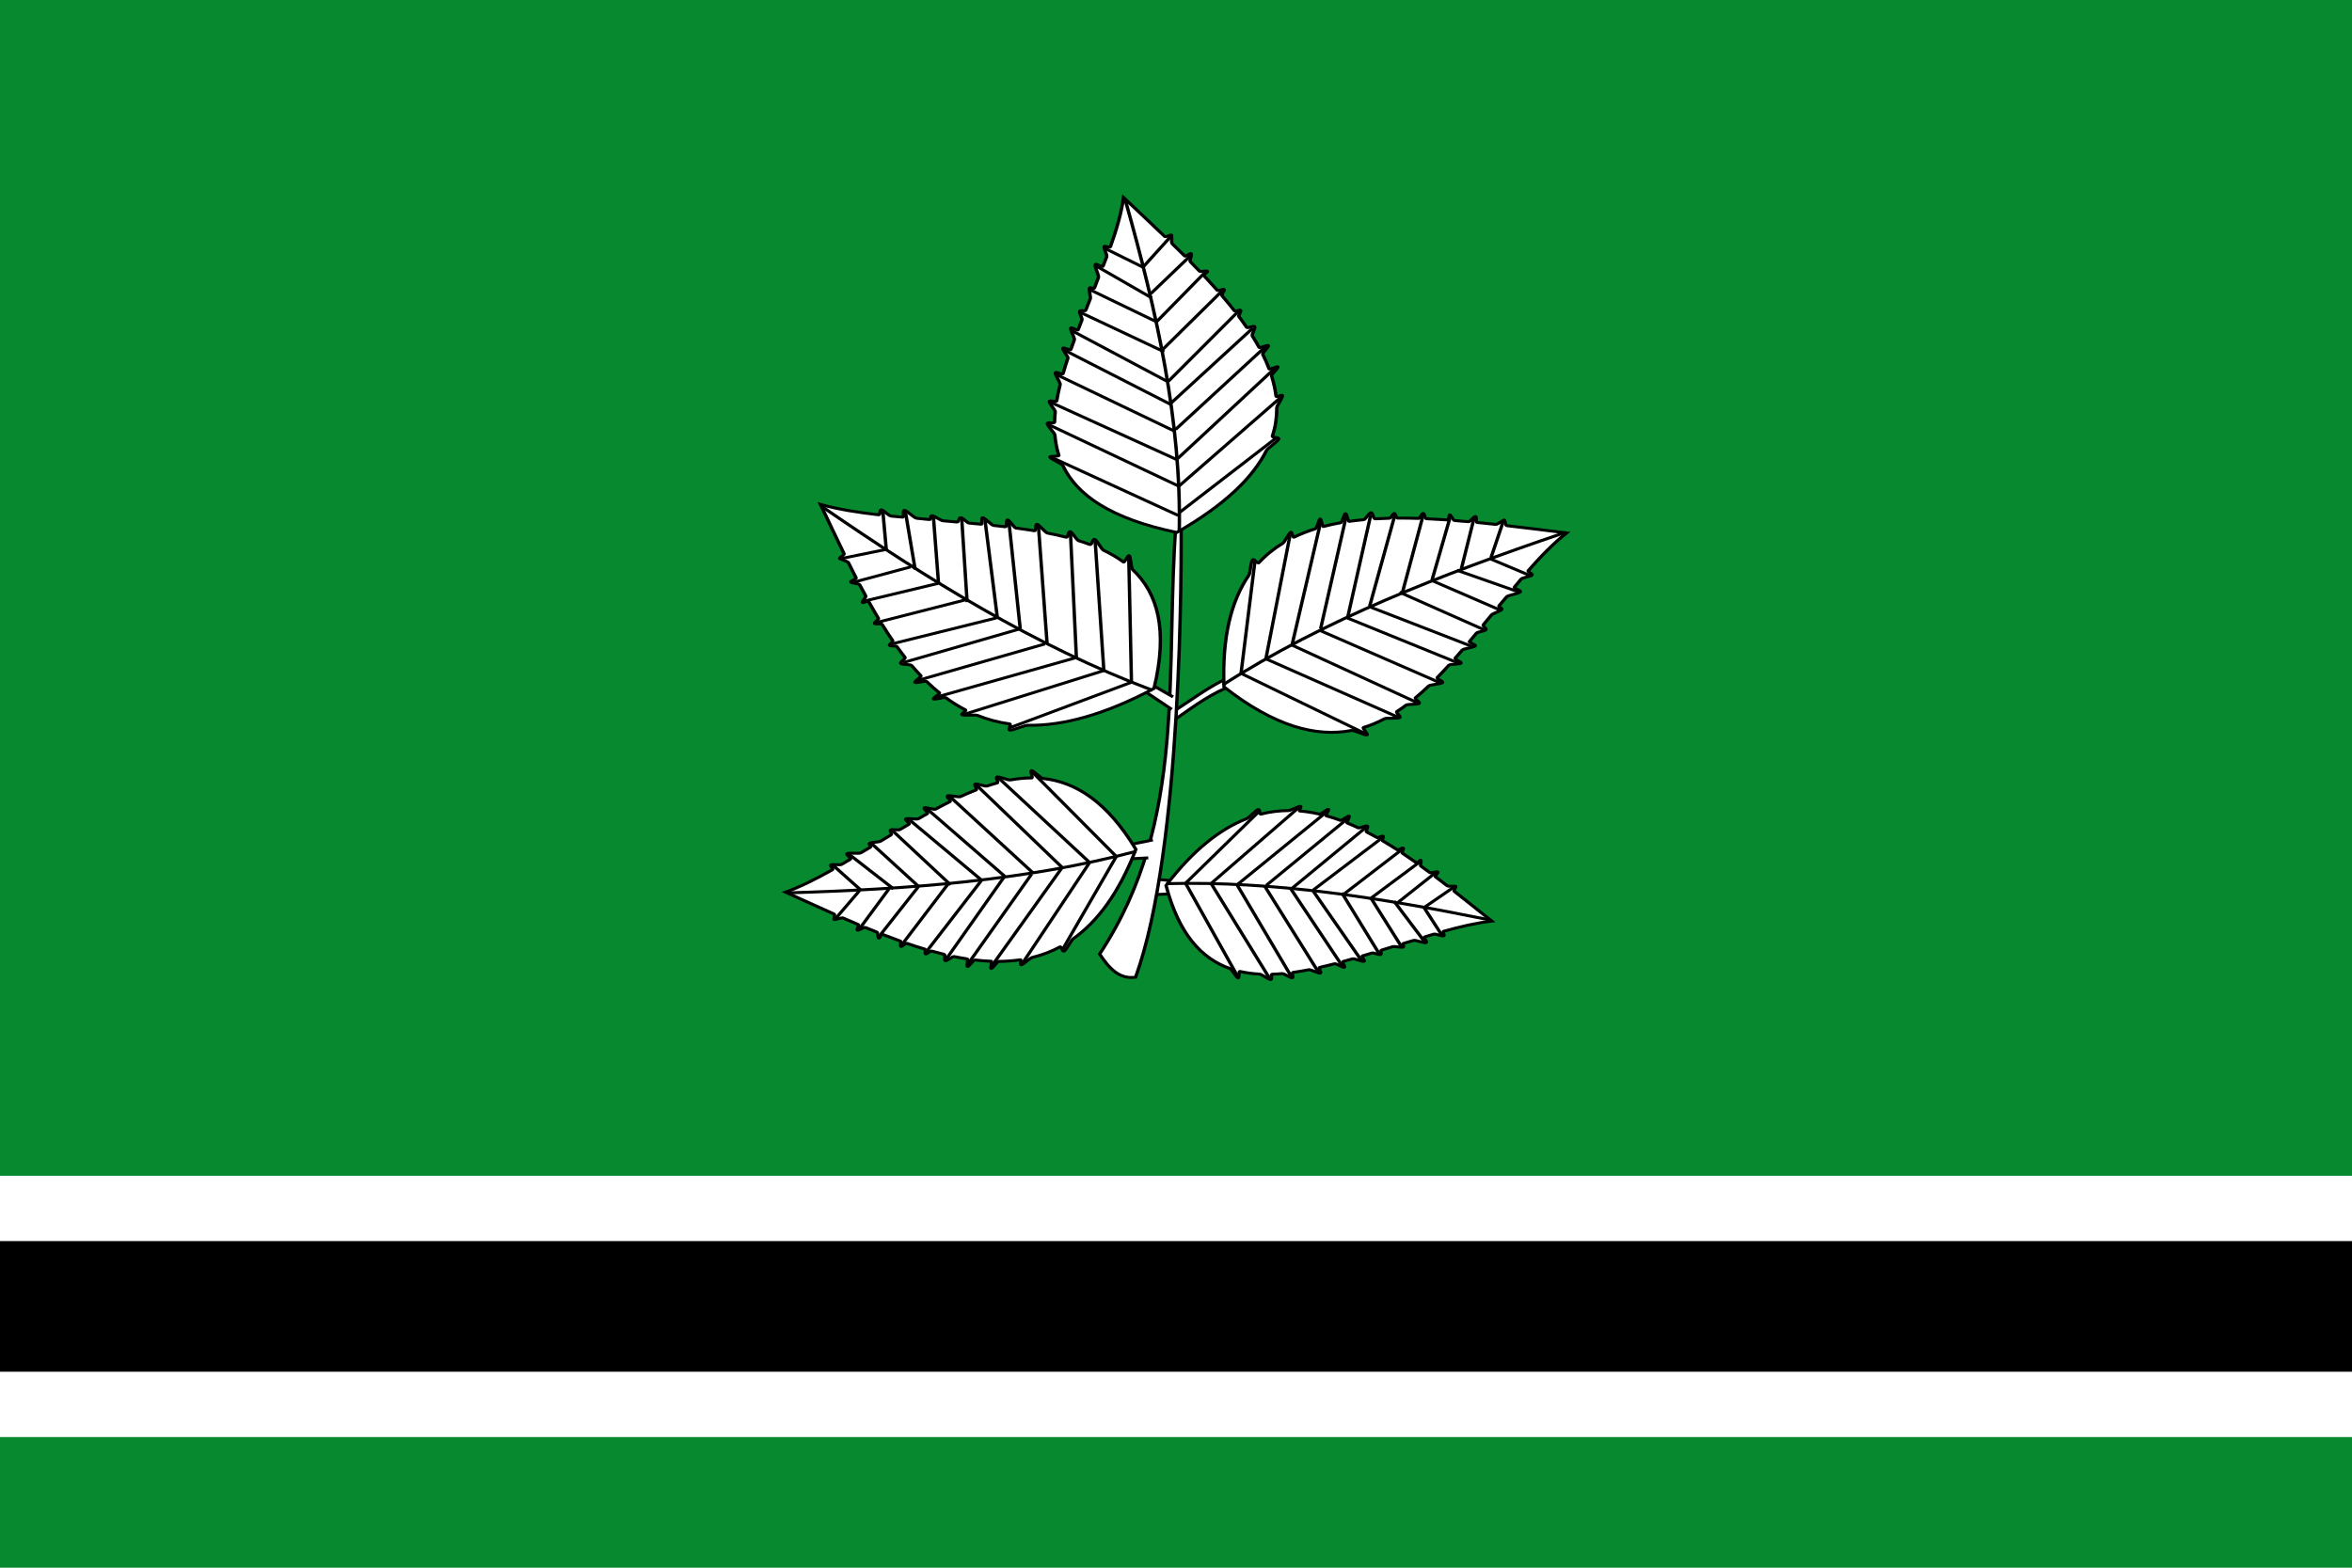 <?xml version="1.0" encoding="UTF-8" standalone="no"?>
<!-- Created with Inkscape (http://www.inkscape.org/) -->
<svg
   xmlns:svg="http://www.w3.org/2000/svg"
   xmlns="http://www.w3.org/2000/svg"
   version="1.0"
   width="750"
   height="500"
   id="svg2">
  <defs
     id="defs4" />
  <g
     id="capa1">
    <path
       d="M 0,0 L 750,0 L 750,500 L 0,500 L 0,0 z"
       id="rect2383"
       style="fill:#078930;fill-opacity:1;stroke:none;stroke-width:1;stroke-miterlimit:4;stroke-opacity:1" />
    <g
       transform="translate(0,53.632)"
       id="g3164">
      <path
         d="M 0,321.369 L 750,321.369 L 750,404.702 L 0,404.702 L 0,321.369 z"
         id="path2389"
         style="fill:#ffffff;fill-opacity:1;stroke:none;stroke-width:1;stroke-miterlimit:4;stroke-opacity:1" />
      <path
         d="M 0,342.203 L 750,342.203 L 750,383.869 L 0,383.869 L 0,342.203 z"
         id="rect2391"
         style="fill:#000000;fill-opacity:1;stroke:none;stroke-width:1;stroke-miterlimit:4;stroke-opacity:1" />
    </g>
    <g
       transform="translate(-10.745,5.74)"
       id="g5566"
       style="fill:#ffffff">
      <g
         transform="matrix(1.074,0,0,0.944,628.136,-74.352)"
         id="g5698"
         style="fill:#ffffff">
        <path
           d="M -231.588,369.726 L -225.812,370.377 L -226.656,374.644 L -233.813,375.038"
           id="path3228"
           style="fill:#ffffff;fill-rule:evenodd;stroke:#000000;stroke-width:0.993px;stroke-linecap:butt;stroke-linejoin:miter;stroke-opacity:1" />
        <path
           d="M -225.865,315.66 C -219.976,310.988 -214.849,306.603 -208.244,303.971 L -210.636,301.916 C -216.434,305.084 -220.62,308.857 -225.552,312.35"
           id="path3260"
           style="fill:#ffffff;fill-rule:evenodd;stroke:#000000;stroke-width:0.993px;stroke-linecap:butt;stroke-linejoin:miter;stroke-opacity:1" />
        <path
           d="M -248.361,395.021 C -245.641,399.647 -242.652,403.624 -237.687,402.839 C -223.721,359.106 -224.09,262.857 -224.159,247.857 C -224.725,245.084 -225.47,249.41 -225.581,247.705 C -229.176,299.269 -222.018,349.676 -248.361,395.021 z"
           id="path3098"
           style="fill:#ffffff;fill-rule:evenodd;stroke:#000000;stroke-width:0.993px;stroke-linecap:butt;stroke-linejoin:miter;stroke-opacity:1" />
        <g
           transform="translate(-535.431,-259.29)"
           id="g3143"
           style="fill:#ffffff">
          <g
             transform="matrix(3.09,0,0,2.978,-1838.86,-692.305)"
             id="g3144"
             style="fill:#ffffff">
            <path
               d="M 695.414,404.354 C 689.052,402.788 685.823,400.11 684.47,396.767 C 684.384,396.555 683.3,396.026 683.229,395.809 C 683.173,395.639 684.128,395.781 684.081,395.608 C 683.881,394.867 683.758,394.098 683.702,393.306 C 683.687,393.087 682.983,392.245 682.977,392.022 C 682.97,391.751 683.664,392.098 683.671,391.822 C 683.68,391.444 683.702,391.06 683.736,390.673 C 683.752,390.48 683.152,389.699 683.174,389.504 C 683.199,389.28 683.849,389.64 683.881,389.413 C 683.968,388.803 684.08,388.184 684.21,387.558 C 684.24,387.416 683.712,386.41 683.744,386.267 C 683.804,385.995 684.427,386.586 684.494,386.312 C 684.634,385.737 684.788,385.158 684.953,384.574 C 684.991,384.44 684.426,383.604 684.465,383.469 C 684.52,383.277 685.181,383.787 685.238,383.594 C 685.345,383.235 685.456,382.875 685.569,382.514 C 685.636,382.299 685.163,381.387 685.232,381.171 C 685.286,381.002 685.882,381.528 685.937,381.359 C 686.057,380.99 686.178,380.62 686.301,380.25 C 686.359,380.074 686.026,379.434 686.085,379.258 C 686.149,379.064 686.606,379.333 686.67,379.139 C 686.814,378.709 686.957,378.279 687.1,377.85 C 687.164,377.659 686.959,376.841 687.022,376.65 C 687.095,376.427 687.437,376.831 687.509,376.609 C 687.637,376.217 687.763,375.825 687.886,375.435 C 687.961,375.197 687.496,374.191 687.584,373.97 C 687.662,373.774 688.262,374.343 688.329,374.144 C 688.448,373.791 688.565,373.44 688.678,373.09 C 688.748,372.872 688.376,372.145 688.443,371.929 C 688.494,371.766 688.986,372.114 689.035,371.952 C 689.626,370.009 690.09,368.128 690.302,366.357 C 691.618,367.827 692.95,369.298 694.247,370.768 C 694.376,370.914 694.904,370.46 694.912,370.657 C 694.938,371.291 694.876,371.484 694.997,371.622 C 695.396,372.08 695.791,372.538 696.18,372.996 C 696.26,373.09 696.719,372.627 696.798,372.72 C 696.898,372.838 696.616,373.512 696.715,373.63 C 697.066,374.049 697.256,374.327 697.617,374.726 C 697.694,374.812 698.746,374.498 698.213,374.925 C 697.914,375.165 698.067,375.283 698.117,375.346 C 698.529,375.863 698.93,376.38 699.318,376.897 C 699.384,376.985 699.896,376.701 699.961,376.789 C 700.042,376.898 699.675,377.378 699.755,377.487 C 700.175,378.063 700.578,378.638 700.96,379.213 C 701.03,379.318 701.479,379.052 701.547,379.156 C 701.618,379.265 701.308,379.744 701.377,379.852 C 701.638,380.26 701.887,380.669 702.125,381.077 C 702.221,381.24 702.806,380.847 702.898,381.011 C 702.989,381.175 702.587,381.895 702.675,382.059 C 702.906,382.492 703.123,382.924 703.325,383.357 C 703.387,383.49 704.158,383.026 704.217,383.16 C 704.272,383.284 703.616,384.005 703.668,384.129 C 703.903,384.686 704.111,385.242 704.289,385.798 C 704.328,385.919 705.097,385.455 705.133,385.576 C 705.175,385.716 704.482,386.442 704.52,386.582 C 704.727,387.352 704.874,388.121 704.955,388.89 C 704.976,389.087 705.556,388.641 705.568,388.838 C 705.583,389.081 705.026,389.969 705.027,390.212 C 705.03,391.278 704.905,392.347 704.608,393.41 C 704.535,393.67 705.291,393.493 705.199,393.768 C 705.102,394.055 704.151,394.787 704.029,395.073 C 702.708,398.167 699.994,401.261 695.414,404.354 z"
               id="path3100"
               style="fill:#ffffff;fill-rule:evenodd;stroke:#000000;stroke-width:0.327px;stroke-linecap:butt;stroke-linejoin:miter;stroke-opacity:1" />
            <path
               d="M 690.47,366.647 C 693.499,379.335 695.878,391.781 695.653,404.334"
               id="path3102"
               style="fill:#ffffff;fill-rule:evenodd;stroke:#000000;stroke-width:0.327px;stroke-linecap:butt;stroke-linejoin:miter;stroke-opacity:1" />
            <path
               d="M 695.549,402.425 L 683.487,395.891"
               id="path3104"
               style="fill:#ffffff;fill-rule:evenodd;stroke:#000000;stroke-width:0.327px;stroke-linecap:butt;stroke-linejoin:miter;stroke-opacity:1" />
            <path
               d="M 695.625,399.116 L 683.112,392.128"
               id="path3106"
               style="fill:#ffffff;fill-rule:evenodd;stroke:#000000;stroke-width:0.327px;stroke-linecap:butt;stroke-linejoin:miter;stroke-opacity:1" />
            <path
               d="M 695.399,396.082 L 683.319,389.599"
               id="path3108"
               style="fill:#ffffff;fill-rule:evenodd;stroke:#000000;stroke-width:0.327px;stroke-linecap:butt;stroke-linejoin:miter;stroke-opacity:1" />
            <path
               d="M 695.18,392.854 L 683.789,386.409"
               id="path3110"
               style="fill:#ffffff;fill-rule:evenodd;stroke:#000000;stroke-width:0.327px;stroke-linecap:butt;stroke-linejoin:miter;stroke-opacity:1" />
            <path
               d="M 694.784,389.804 L 684.651,383.693"
               id="path3112"
               style="fill:#ffffff;fill-rule:evenodd;stroke:#000000;stroke-width:0.327px;stroke-linecap:butt;stroke-linejoin:miter;stroke-opacity:1" />
            <path
               d="M 694.445,387.184 L 685.345,381.471"
               id="path3114"
               style="fill:#ffffff;fill-rule:evenodd;stroke:#000000;stroke-width:0.327px;stroke-linecap:butt;stroke-linejoin:miter;stroke-opacity:1" />
            <path
               d="M 694.208,383.865 L 686.197,379.414"
               id="path3116"
               style="fill:#ffffff;fill-rule:evenodd;stroke:#000000;stroke-width:0.327px;stroke-linecap:butt;stroke-linejoin:miter;stroke-opacity:1" />
            <path
               d="M 693.493,380.474 L 687.076,376.82"
               id="path3118"
               style="fill:#ffffff;fill-rule:evenodd;stroke:#000000;stroke-width:0.327px;stroke-linecap:butt;stroke-linejoin:miter;stroke-opacity:1" />
            <path
               d="M 693.015,377.753 L 687.615,374.086"
               id="path3120"
               style="fill:#ffffff;fill-rule:evenodd;stroke:#000000;stroke-width:0.327px;stroke-linecap:butt;stroke-linejoin:miter;stroke-opacity:1" />
            <path
               d="M 692.248,374.312 L 688.496,372.12"
               id="path3122"
               style="fill:#ffffff;fill-rule:evenodd;stroke:#000000;stroke-width:0.327px;stroke-linecap:butt;stroke-linejoin:miter;stroke-opacity:1" />
            <path
               d="M 695.704,402.064 L 704.946,393.655"
               id="path3124"
               style="fill:#ffffff;fill-rule:evenodd;stroke:#000000;stroke-width:0.327px;stroke-linecap:butt;stroke-linejoin:miter;stroke-opacity:1" />
            <path
               d="M 695.549,399.175 L 705.39,389.047"
               id="path3126"
               style="fill:#ffffff;fill-rule:evenodd;stroke:#000000;stroke-width:0.327px;stroke-linecap:butt;stroke-linejoin:miter;stroke-opacity:1" />
            <path
               d="M 695.498,395.977 L 704.823,385.747"
               id="path3128"
               style="fill:#ffffff;fill-rule:evenodd;stroke:#000000;stroke-width:0.327px;stroke-linecap:butt;stroke-linejoin:miter;stroke-opacity:1" />
            <path
               d="M 695.292,392.676 L 703.909,383.308"
               id="path3130"
               style="fill:#ffffff;fill-rule:evenodd;stroke:#000000;stroke-width:0.327px;stroke-linecap:butt;stroke-linejoin:miter;stroke-opacity:1" />
            <path
               d=""
               id="path3132"
               style="fill:#ffffff;fill-rule:evenodd;stroke:#000000;stroke-width:0.327px;stroke-linecap:butt;stroke-linejoin:miter;stroke-opacity:1" />
            <path
               d="M 694.61,387.202 L 701.417,379.166"
               id="path3134"
               style="fill:#ffffff;fill-rule:evenodd;stroke:#000000;stroke-width:0.327px;stroke-linecap:butt;stroke-linejoin:miter;stroke-opacity:1" />
            <path
               d="M 694.028,383.636 L 699.778,376.945"
               id="path3136"
               style="fill:#ffffff;fill-rule:evenodd;stroke:#000000;stroke-width:0.327px;stroke-linecap:butt;stroke-linejoin:miter;stroke-opacity:1" />
            <path
               d="M 693.481,380.445 L 698.058,374.937"
               id="path3138"
               style="fill:#ffffff;fill-rule:evenodd;stroke:#000000;stroke-width:0.327px;stroke-linecap:butt;stroke-linejoin:miter;stroke-opacity:1" />
            <path
               d="M 692.931,377.248 L 696.695,372.997"
               id="path3140"
               style="fill:#ffffff;fill-rule:evenodd;stroke:#000000;stroke-width:0.327px;stroke-linecap:butt;stroke-linejoin:miter;stroke-opacity:1" />
            <path
               d="M 692.248,374.157 L 694.852,370.755"
               id="path3142"
               style="fill:#ffffff;fill-rule:evenodd;stroke:#000000;stroke-width:0.327px;stroke-linecap:butt;stroke-linejoin:miter;stroke-opacity:1" />
          </g>
          <path
             d="M 308.357,468.068 L 332.519,442.849"
             id="path3141"
             style="fill:#ffffff;fill-rule:evenodd;stroke:#000000;stroke-width:0.993px;stroke-linecap:butt;stroke-linejoin:miter;stroke-opacity:1" />
        </g>
        <g
           transform="matrix(-0.574,-0.819,-0.819,0.574,385.693,264.802)"
           id="g3169"
           style="fill:#ffffff">
          <g
             transform="matrix(3.09,0,0,2.978,-1838.86,-692.305)"
             id="g3171"
             style="fill:#ffffff">
            <path
               d="M 695.414,404.354 C 689.052,402.788 685.823,400.11 684.47,396.767 C 684.384,396.555 683.3,396.026 683.229,395.809 C 683.173,395.639 684.128,395.781 684.081,395.608 C 683.881,394.867 683.758,394.098 683.702,393.306 C 683.687,393.087 682.983,392.245 682.977,392.022 C 682.97,391.751 683.664,392.098 683.671,391.822 C 683.68,391.444 683.702,391.06 683.736,390.673 C 683.752,390.48 683.152,389.699 683.174,389.504 C 683.199,389.28 683.849,389.64 683.881,389.413 C 683.968,388.803 684.08,388.184 684.21,387.558 C 684.24,387.416 683.712,386.41 683.744,386.267 C 683.804,385.995 684.427,386.586 684.494,386.312 C 684.634,385.737 684.788,385.158 684.953,384.574 C 684.991,384.44 684.426,383.604 684.465,383.469 C 684.52,383.277 685.181,383.787 685.238,383.594 C 685.345,383.235 685.456,382.875 685.569,382.514 C 685.636,382.299 685.163,381.387 685.232,381.171 C 685.286,381.002 685.882,381.528 685.937,381.359 C 686.057,380.99 686.178,380.62 686.301,380.25 C 686.359,380.074 686.026,379.434 686.085,379.258 C 686.149,379.064 686.606,379.333 686.67,379.139 C 686.814,378.709 686.957,378.279 687.1,377.85 C 687.164,377.659 686.959,376.841 687.022,376.65 C 687.095,376.427 687.437,376.831 687.509,376.609 C 687.637,376.217 687.763,375.825 687.886,375.435 C 687.961,375.197 687.496,374.191 687.584,373.97 C 687.662,373.774 688.262,374.343 688.329,374.144 C 688.448,373.791 688.565,373.44 688.678,373.09 C 688.748,372.872 688.376,372.145 688.443,371.929 C 688.494,371.766 688.986,372.114 689.035,371.952 C 689.626,370.009 690.09,368.128 690.302,366.357 C 691.618,367.827 692.95,369.298 694.247,370.768 C 694.376,370.914 694.904,370.46 694.912,370.657 C 694.938,371.291 694.876,371.484 694.997,371.622 C 695.396,372.08 695.791,372.538 696.18,372.996 C 696.26,373.09 696.719,372.627 696.798,372.72 C 696.898,372.838 696.616,373.512 696.715,373.63 C 697.066,374.049 697.256,374.327 697.617,374.726 C 697.694,374.812 698.746,374.498 698.213,374.925 C 697.914,375.165 698.067,375.283 698.117,375.346 C 698.529,375.863 698.93,376.38 699.318,376.897 C 699.384,376.985 699.896,376.701 699.961,376.789 C 700.042,376.898 699.675,377.378 699.755,377.487 C 700.175,378.063 700.578,378.638 700.96,379.213 C 701.03,379.318 701.479,379.052 701.547,379.156 C 701.618,379.265 701.308,379.744 701.377,379.852 C 701.638,380.26 701.887,380.669 702.125,381.077 C 702.221,381.24 702.806,380.847 702.898,381.011 C 702.989,381.175 702.587,381.895 702.675,382.059 C 702.906,382.492 703.123,382.924 703.325,383.357 C 703.387,383.49 704.158,383.026 704.217,383.16 C 704.272,383.284 703.616,384.005 703.668,384.129 C 703.903,384.686 704.111,385.242 704.289,385.798 C 704.328,385.919 705.097,385.455 705.133,385.576 C 705.175,385.716 704.482,386.442 704.52,386.582 C 704.727,387.352 704.874,388.121 704.955,388.89 C 704.976,389.087 705.556,388.641 705.568,388.838 C 705.583,389.081 705.026,389.969 705.027,390.212 C 705.03,391.278 704.905,392.347 704.608,393.41 C 704.535,393.67 705.291,393.493 705.199,393.768 C 705.102,394.055 704.151,394.787 704.029,395.073 C 702.708,398.167 699.994,401.261 695.414,404.354 z"
               id="path3173"
               style="fill:#ffffff;fill-rule:evenodd;stroke:#000000;stroke-width:0.327px;stroke-linecap:butt;stroke-linejoin:miter;stroke-opacity:1" />
            <path
               d="M 690.47,366.647 C 693.499,379.335 695.878,391.781 695.653,404.334"
               id="path3175"
               style="fill:#ffffff;fill-rule:evenodd;stroke:#000000;stroke-width:0.327px;stroke-linecap:butt;stroke-linejoin:miter;stroke-opacity:1" />
            <path
               d="M 695.639,402.063 L 683.487,395.891"
               id="path3177"
               style="fill:#ffffff;fill-rule:evenodd;stroke:#000000;stroke-width:0.327px;stroke-linecap:butt;stroke-linejoin:miter;stroke-opacity:1" />
            <path
               d="M 695.625,399.116 L 683.112,392.128"
               id="path3179"
               style="fill:#ffffff;fill-rule:evenodd;stroke:#000000;stroke-width:0.327px;stroke-linecap:butt;stroke-linejoin:miter;stroke-opacity:1" />
            <path
               d="M 695.399,396.082 L 683.319,389.599"
               id="path3181"
               style="fill:#ffffff;fill-rule:evenodd;stroke:#000000;stroke-width:0.327px;stroke-linecap:butt;stroke-linejoin:miter;stroke-opacity:1" />
            <path
               d="M 695.18,392.854 L 683.789,386.409"
               id="path3183"
               style="fill:#ffffff;fill-rule:evenodd;stroke:#000000;stroke-width:0.327px;stroke-linecap:butt;stroke-linejoin:miter;stroke-opacity:1" />
            <path
               d="M 694.784,389.804 L 684.651,383.693"
               id="path3185"
               style="fill:#ffffff;fill-rule:evenodd;stroke:#000000;stroke-width:0.327px;stroke-linecap:butt;stroke-linejoin:miter;stroke-opacity:1" />
            <path
               d="M 694.445,387.184 L 685.345,381.471"
               id="path3187"
               style="fill:#ffffff;fill-rule:evenodd;stroke:#000000;stroke-width:0.327px;stroke-linecap:butt;stroke-linejoin:miter;stroke-opacity:1" />
            <path
               d="M 694.208,383.865 L 686.197,379.414"
               id="path3189"
               style="fill:#ffffff;fill-rule:evenodd;stroke:#000000;stroke-width:0.327px;stroke-linecap:butt;stroke-linejoin:miter;stroke-opacity:1" />
            <path
               d="M 693.493,380.474 L 687.076,376.82"
               id="path3191"
               style="fill:#ffffff;fill-rule:evenodd;stroke:#000000;stroke-width:0.327px;stroke-linecap:butt;stroke-linejoin:miter;stroke-opacity:1" />
            <path
               d="M 693.015,377.753 L 687.615,374.086"
               id="path3193"
               style="fill:#ffffff;fill-rule:evenodd;stroke:#000000;stroke-width:0.327px;stroke-linecap:butt;stroke-linejoin:miter;stroke-opacity:1" />
            <path
               d="M 692.248,374.312 L 688.496,372.12"
               id="path3195"
               style="fill:#ffffff;fill-rule:evenodd;stroke:#000000;stroke-width:0.327px;stroke-linecap:butt;stroke-linejoin:miter;stroke-opacity:1" />
            <path
               d="M 695.704,402.064 L 704.946,393.655"
               id="path3197"
               style="fill:#ffffff;fill-rule:evenodd;stroke:#000000;stroke-width:0.327px;stroke-linecap:butt;stroke-linejoin:miter;stroke-opacity:1" />
            <path
               d="M 695.549,399.175 L 705.39,389.047"
               id="path3199"
               style="fill:#ffffff;fill-rule:evenodd;stroke:#000000;stroke-width:0.327px;stroke-linecap:butt;stroke-linejoin:miter;stroke-opacity:1" />
            <path
               d="M 695.498,395.977 L 704.823,385.747"
               id="path3201"
               style="fill:#ffffff;fill-rule:evenodd;stroke:#000000;stroke-width:0.327px;stroke-linecap:butt;stroke-linejoin:miter;stroke-opacity:1" />
            <path
               d="M 695.292,392.676 L 703.909,383.308"
               id="path3203"
               style="fill:#ffffff;fill-rule:evenodd;stroke:#000000;stroke-width:0.327px;stroke-linecap:butt;stroke-linejoin:miter;stroke-opacity:1" />
            <path
               d=""
               id="path3205"
               style="fill:#ffffff;fill-rule:evenodd;stroke:#000000;stroke-width:0.327px;stroke-linecap:butt;stroke-linejoin:miter;stroke-opacity:1" />
            <path
               d="M 694.61,387.202 L 701.417,379.166"
               id="path3207"
               style="fill:#ffffff;fill-rule:evenodd;stroke:#000000;stroke-width:0.327px;stroke-linecap:butt;stroke-linejoin:miter;stroke-opacity:1" />
            <path
               d="M 694.028,383.636 L 699.778,376.945"
               id="path3209"
               style="fill:#ffffff;fill-rule:evenodd;stroke:#000000;stroke-width:0.327px;stroke-linecap:butt;stroke-linejoin:miter;stroke-opacity:1" />
            <path
               d="M 693.481,380.445 L 698.058,374.937"
               id="path3211"
               style="fill:#ffffff;fill-rule:evenodd;stroke:#000000;stroke-width:0.327px;stroke-linecap:butt;stroke-linejoin:miter;stroke-opacity:1" />
            <path
               d="M 692.931,377.248 L 696.695,372.997"
               id="path3213"
               style="fill:#ffffff;fill-rule:evenodd;stroke:#000000;stroke-width:0.327px;stroke-linecap:butt;stroke-linejoin:miter;stroke-opacity:1" />
            <path
               d="M 692.248,374.157 L 694.852,370.755"
               id="path3215"
               style="fill:#ffffff;fill-rule:evenodd;stroke:#000000;stroke-width:0.327px;stroke-linecap:butt;stroke-linejoin:miter;stroke-opacity:1" />
          </g>
          <path
             d="M 308.357,468.068 L 332.519,442.849"
             id="path3217"
             style="fill:#ffffff;fill-rule:evenodd;stroke:#000000;stroke-width:0.993px;stroke-linecap:butt;stroke-linejoin:miter;stroke-opacity:1" />
        </g>
        <path
           d="M -226.939,312.364 L -234.254,306.784 L -233.014,303.932 L -226.567,308.148"
           id="path3174"
           style="fill:#ffffff;fill-rule:evenodd;stroke:#000000;stroke-width:0.993px;stroke-linecap:butt;stroke-linejoin:miter;stroke-opacity:1" />
        <g
           transform="matrix(-0.437,0.906,0.936,0.423,-575.87,-192.053)"
           id="g3121"
           style="fill:#ffffff">
          <g
             transform="matrix(3.09,0,0,2.978,-1838.86,-692.305)"
             id="g3123"
             style="fill:#ffffff">
            <path
               d="M 695.414,404.354 C 689.052,402.788 685.823,400.11 684.47,396.767 C 684.384,396.555 683.3,396.026 683.229,395.809 C 683.173,395.639 684.128,395.781 684.081,395.608 C 683.881,394.867 683.758,394.098 683.702,393.306 C 683.687,393.087 682.983,392.245 682.977,392.022 C 682.97,391.751 683.664,392.098 683.671,391.822 C 683.68,391.444 683.702,391.06 683.736,390.673 C 683.752,390.48 683.152,389.699 683.174,389.504 C 683.199,389.28 683.849,389.64 683.881,389.413 C 683.968,388.803 684.08,388.184 684.21,387.558 C 684.24,387.416 683.712,386.41 683.744,386.267 C 683.804,385.995 684.427,386.586 684.494,386.312 C 684.634,385.737 684.788,385.158 684.953,384.574 C 684.991,384.44 684.426,383.604 684.465,383.469 C 684.52,383.277 685.181,383.787 685.238,383.594 C 685.345,383.235 685.456,382.875 685.569,382.514 C 685.636,382.299 685.163,381.387 685.232,381.171 C 685.286,381.002 685.882,381.528 685.937,381.359 C 686.057,380.99 686.178,380.62 686.301,380.25 C 686.359,380.074 686.026,379.434 686.085,379.258 C 686.149,379.064 686.606,379.333 686.67,379.139 C 686.814,378.709 686.957,378.279 687.1,377.85 C 687.164,377.659 686.959,376.841 687.022,376.65 C 687.095,376.427 687.437,376.831 687.509,376.609 C 687.637,376.217 687.763,375.825 687.886,375.435 C 687.961,375.197 687.496,374.191 687.584,373.97 C 687.662,373.774 688.262,374.343 688.329,374.144 C 688.448,373.791 688.565,373.44 688.678,373.09 C 688.748,372.872 688.376,372.145 688.443,371.929 C 688.494,371.766 688.986,372.114 689.035,371.952 C 689.626,370.009 690.09,368.128 690.302,366.357 C 691.618,367.827 692.95,369.298 694.247,370.768 C 694.376,370.914 694.904,370.46 694.912,370.657 C 694.938,371.291 694.876,371.484 694.997,371.622 C 695.396,372.08 695.791,372.538 696.18,372.996 C 696.26,373.09 696.719,372.627 696.798,372.72 C 696.898,372.838 696.616,373.512 696.715,373.63 C 697.066,374.049 697.256,374.327 697.617,374.726 C 697.694,374.812 698.746,374.498 698.213,374.925 C 697.914,375.165 698.067,375.283 698.117,375.346 C 698.529,375.863 698.93,376.38 699.318,376.897 C 699.384,376.985 699.896,376.701 699.961,376.789 C 700.042,376.898 699.675,377.378 699.755,377.487 C 700.175,378.063 700.578,378.638 700.96,379.213 C 701.03,379.318 701.479,379.052 701.547,379.156 C 701.618,379.265 701.308,379.744 701.377,379.852 C 701.638,380.26 701.887,380.669 702.125,381.077 C 702.221,381.24 702.806,380.847 702.898,381.011 C 702.989,381.175 702.587,381.895 702.675,382.059 C 702.906,382.492 703.123,382.924 703.325,383.357 C 703.387,383.49 704.158,383.026 704.217,383.16 C 704.272,383.284 703.616,384.005 703.668,384.129 C 703.903,384.686 704.111,385.242 704.289,385.798 C 704.328,385.919 705.097,385.455 705.133,385.576 C 705.175,385.716 704.482,386.442 704.52,386.582 C 704.727,387.352 704.874,388.121 704.955,388.89 C 704.976,389.087 705.556,388.641 705.568,388.838 C 705.583,389.081 705.026,389.969 705.027,390.212 C 705.03,391.278 704.905,392.347 704.608,393.41 C 704.535,393.67 705.291,393.493 705.199,393.768 C 705.102,394.055 704.151,394.787 704.029,395.073 C 702.708,398.167 699.994,401.261 695.414,404.354 z"
               id="path3125"
               style="fill:#ffffff;fill-rule:evenodd;stroke:#000000;stroke-width:0.322px;stroke-linecap:butt;stroke-linejoin:miter;stroke-opacity:1" />
            <path
               d="M 690.47,366.647 C 693.499,379.335 695.878,391.781 695.653,404.334"
               id="path3127"
               style="fill:#ffffff;fill-rule:evenodd;stroke:#000000;stroke-width:0.322px;stroke-linecap:butt;stroke-linejoin:miter;stroke-opacity:1" />
            <path
               d="M 695.639,402.063 L 683.487,395.891"
               id="path3129"
               style="fill:#ffffff;fill-rule:evenodd;stroke:#000000;stroke-width:0.322px;stroke-linecap:butt;stroke-linejoin:miter;stroke-opacity:1" />
            <path
               d="M 695.625,399.116 L 683.112,392.128"
               id="path3131"
               style="fill:#ffffff;fill-rule:evenodd;stroke:#000000;stroke-width:0.322px;stroke-linecap:butt;stroke-linejoin:miter;stroke-opacity:1" />
            <path
               d="M 695.399,396.082 L 683.319,389.599"
               id="path3133"
               style="fill:#ffffff;fill-rule:evenodd;stroke:#000000;stroke-width:0.322px;stroke-linecap:butt;stroke-linejoin:miter;stroke-opacity:1" />
            <path
               d="M 695.18,392.854 L 683.789,386.409"
               id="path3135"
               style="fill:#ffffff;fill-rule:evenodd;stroke:#000000;stroke-width:0.322px;stroke-linecap:butt;stroke-linejoin:miter;stroke-opacity:1" />
            <path
               d="M 694.784,389.804 L 684.651,383.693"
               id="path3137"
               style="fill:#ffffff;fill-rule:evenodd;stroke:#000000;stroke-width:0.322px;stroke-linecap:butt;stroke-linejoin:miter;stroke-opacity:1" />
            <path
               d="M 694.445,387.184 L 685.345,381.471"
               id="path3139"
               style="fill:#ffffff;fill-rule:evenodd;stroke:#000000;stroke-width:0.322px;stroke-linecap:butt;stroke-linejoin:miter;stroke-opacity:1" />
            <path
               d="M 694.208,383.865 L 686.197,379.414"
               id="path3143"
               style="fill:#ffffff;fill-rule:evenodd;stroke:#000000;stroke-width:0.322px;stroke-linecap:butt;stroke-linejoin:miter;stroke-opacity:1" />
            <path
               d="M 693.493,380.474 L 687.076,376.82"
               id="path3145"
               style="fill:#ffffff;fill-rule:evenodd;stroke:#000000;stroke-width:0.322px;stroke-linecap:butt;stroke-linejoin:miter;stroke-opacity:1" />
            <path
               d="M 693.015,377.753 L 687.615,374.086"
               id="path3147"
               style="fill:#ffffff;fill-rule:evenodd;stroke:#000000;stroke-width:0.322px;stroke-linecap:butt;stroke-linejoin:miter;stroke-opacity:1" />
            <path
               d="M 692.248,374.312 L 688.496,372.12"
               id="path3149"
               style="fill:#ffffff;fill-rule:evenodd;stroke:#000000;stroke-width:0.322px;stroke-linecap:butt;stroke-linejoin:miter;stroke-opacity:1" />
            <path
               d="M 695.704,402.064 L 704.946,393.655"
               id="path3151"
               style="fill:#ffffff;fill-rule:evenodd;stroke:#000000;stroke-width:0.322px;stroke-linecap:butt;stroke-linejoin:miter;stroke-opacity:1" />
            <path
               d="M 695.549,399.175 L 705.39,389.047"
               id="path3153"
               style="fill:#ffffff;fill-rule:evenodd;stroke:#000000;stroke-width:0.322px;stroke-linecap:butt;stroke-linejoin:miter;stroke-opacity:1" />
            <path
               d="M 695.498,395.977 L 704.823,385.747"
               id="path3155"
               style="fill:#ffffff;fill-rule:evenodd;stroke:#000000;stroke-width:0.322px;stroke-linecap:butt;stroke-linejoin:miter;stroke-opacity:1" />
            <path
               d="M 695.292,392.676 L 703.909,383.308"
               id="path3157"
               style="fill:#ffffff;fill-rule:evenodd;stroke:#000000;stroke-width:0.322px;stroke-linecap:butt;stroke-linejoin:miter;stroke-opacity:1" />
            <path
               d=""
               id="path3159"
               style="fill:#ffffff;fill-rule:evenodd;stroke:#000000;stroke-width:0.322px;stroke-linecap:butt;stroke-linejoin:miter;stroke-opacity:1" />
            <path
               d="M 694.61,387.202 L 701.417,379.166"
               id="path3161"
               style="fill:#ffffff;fill-rule:evenodd;stroke:#000000;stroke-width:0.322px;stroke-linecap:butt;stroke-linejoin:miter;stroke-opacity:1" />
            <path
               d="M 694.028,383.636 L 699.778,376.945"
               id="path3163"
               style="fill:#ffffff;fill-rule:evenodd;stroke:#000000;stroke-width:0.322px;stroke-linecap:butt;stroke-linejoin:miter;stroke-opacity:1" />
            <path
               d="M 693.481,380.445 L 698.058,374.937"
               id="path3165"
               style="fill:#ffffff;fill-rule:evenodd;stroke:#000000;stroke-width:0.322px;stroke-linecap:butt;stroke-linejoin:miter;stroke-opacity:1" />
            <path
               d="M 692.931,377.248 L 696.695,372.997"
               id="path3167"
               style="fill:#ffffff;fill-rule:evenodd;stroke:#000000;stroke-width:0.322px;stroke-linecap:butt;stroke-linejoin:miter;stroke-opacity:1" />
            <path
               d="M 692.248,374.157 L 694.852,370.755"
               id="path3169"
               style="fill:#ffffff;fill-rule:evenodd;stroke:#000000;stroke-width:0.322px;stroke-linecap:butt;stroke-linejoin:miter;stroke-opacity:1" />
          </g>
          <path
             d="M 308.357,468.068 L 332.519,442.849"
             id="path3171"
             style="fill:#ffffff;fill-rule:evenodd;stroke:#000000;stroke-width:0.977px;stroke-linecap:butt;stroke-linejoin:miter;stroke-opacity:1" />
        </g>
        <path
           d="M -233.924,362.519 L -240.177,362.909 L -240.079,358.22 L -232.556,356.461"
           id="path3226"
           style="fill:#ffffff;fill-rule:evenodd;stroke:#000000;stroke-width:0.993px;stroke-linecap:butt;stroke-linejoin:miter;stroke-opacity:1" />
        <g
           transform="matrix(0.223,0.875,0.888,-0.25,-761.255,216.386)"
           id="g3176"
           style="fill:#ffffff">
          <g
             transform="matrix(3.09,0,0,2.978,-1838.86,-692.305)"
             id="g3178"
             style="fill:#ffffff">
            <path
               d="M 695.414,404.354 C 689.052,402.788 685.823,400.11 684.47,396.767 C 684.384,396.555 683.3,396.026 683.229,395.809 C 683.173,395.639 684.128,395.781 684.081,395.608 C 683.881,394.867 683.758,394.098 683.702,393.306 C 683.687,393.087 682.983,392.245 682.977,392.022 C 682.97,391.751 683.664,392.098 683.671,391.822 C 683.68,391.444 683.702,391.06 683.736,390.673 C 683.752,390.48 683.152,389.699 683.174,389.504 C 683.199,389.28 683.849,389.64 683.881,389.413 C 683.968,388.803 684.08,388.184 684.21,387.558 C 684.24,387.416 683.712,386.41 683.744,386.267 C 683.804,385.995 684.427,386.586 684.494,386.312 C 684.634,385.737 684.788,385.158 684.953,384.574 C 684.991,384.44 684.426,383.604 684.465,383.469 C 684.52,383.277 685.181,383.787 685.238,383.594 C 685.345,383.235 685.456,382.875 685.569,382.514 C 685.636,382.299 685.163,381.387 685.232,381.171 C 685.286,381.002 685.882,381.528 685.937,381.359 C 686.057,380.99 686.178,380.62 686.301,380.25 C 686.359,380.074 686.026,379.434 686.085,379.258 C 686.149,379.064 686.606,379.333 686.67,379.139 C 686.814,378.709 686.957,378.279 687.1,377.85 C 687.164,377.659 686.959,376.841 687.022,376.65 C 687.095,376.427 687.437,376.831 687.509,376.609 C 687.637,376.217 687.763,375.825 687.886,375.435 C 687.961,375.197 687.496,374.191 687.584,373.97 C 687.662,373.774 688.262,374.343 688.329,374.144 C 688.448,373.791 688.565,373.44 688.678,373.09 C 688.748,372.872 688.376,372.145 688.443,371.929 C 688.494,371.766 688.986,372.114 689.035,371.952 C 689.626,370.009 690.09,368.128 690.302,366.357 C 691.618,367.827 692.95,369.298 694.247,370.768 C 694.376,370.914 694.904,370.46 694.912,370.657 C 694.938,371.291 694.876,371.484 694.997,371.622 C 695.396,372.08 695.791,372.538 696.18,372.996 C 696.26,373.09 696.719,372.627 696.798,372.72 C 696.898,372.838 696.616,373.512 696.715,373.63 C 697.066,374.049 697.256,374.327 697.617,374.726 C 697.694,374.812 698.746,374.498 698.213,374.925 C 697.914,375.165 698.067,375.283 698.117,375.346 C 698.529,375.863 698.93,376.38 699.318,376.897 C 699.384,376.985 699.896,376.701 699.961,376.789 C 700.042,376.898 699.675,377.378 699.755,377.487 C 700.175,378.063 700.578,378.638 700.96,379.213 C 701.03,379.318 701.479,379.052 701.547,379.156 C 701.618,379.265 701.308,379.744 701.377,379.852 C 701.638,380.26 701.887,380.669 702.125,381.077 C 702.221,381.24 702.806,380.847 702.898,381.011 C 702.989,381.175 702.587,381.895 702.675,382.059 C 702.906,382.492 703.123,382.924 703.325,383.357 C 703.387,383.49 704.158,383.026 704.217,383.16 C 704.272,383.284 703.616,384.005 703.668,384.129 C 703.903,384.686 704.111,385.242 704.289,385.798 C 704.328,385.919 705.097,385.455 705.133,385.576 C 705.175,385.716 704.482,386.442 704.52,386.582 C 704.727,387.352 704.874,388.121 704.955,388.89 C 704.976,389.087 705.556,388.641 705.568,388.838 C 705.583,389.081 705.026,389.969 705.027,390.212 C 705.03,391.278 704.905,392.347 704.608,393.41 C 704.535,393.67 705.291,393.493 705.199,393.768 C 705.102,394.055 704.151,394.787 704.029,395.073 C 702.708,398.167 699.994,401.261 695.414,404.354 z"
               id="path3180"
               style="fill:#ffffff;fill-rule:evenodd;stroke:#000000;stroke-width:0.359px;stroke-linecap:butt;stroke-linejoin:miter;stroke-opacity:1" />
            <path
               d="M 690.47,366.647 C 693.499,379.335 695.878,391.781 695.653,404.334"
               id="path3182"
               style="fill:#ffffff;fill-rule:evenodd;stroke:#000000;stroke-width:0.359px;stroke-linecap:butt;stroke-linejoin:miter;stroke-opacity:1" />
            <path
               d="M 695.639,402.063 L 683.487,395.891"
               id="path3184"
               style="fill:#ffffff;fill-rule:evenodd;stroke:#000000;stroke-width:0.359px;stroke-linecap:butt;stroke-linejoin:miter;stroke-opacity:1" />
            <path
               d="M 695.625,399.116 L 683.112,392.128"
               id="path3186"
               style="fill:#ffffff;fill-rule:evenodd;stroke:#000000;stroke-width:0.359px;stroke-linecap:butt;stroke-linejoin:miter;stroke-opacity:1" />
            <path
               d="M 695.399,396.082 L 683.319,389.599"
               id="path3188"
               style="fill:#ffffff;fill-rule:evenodd;stroke:#000000;stroke-width:0.359px;stroke-linecap:butt;stroke-linejoin:miter;stroke-opacity:1" />
            <path
               d="M 695.18,392.854 L 683.789,386.409"
               id="path3190"
               style="fill:#ffffff;fill-rule:evenodd;stroke:#000000;stroke-width:0.359px;stroke-linecap:butt;stroke-linejoin:miter;stroke-opacity:1" />
            <path
               d="M 694.784,389.804 L 684.651,383.693"
               id="path3192"
               style="fill:#ffffff;fill-rule:evenodd;stroke:#000000;stroke-width:0.359px;stroke-linecap:butt;stroke-linejoin:miter;stroke-opacity:1" />
            <path
               d="M 694.445,387.184 L 685.345,381.471"
               id="path3194"
               style="fill:#ffffff;fill-rule:evenodd;stroke:#000000;stroke-width:0.359px;stroke-linecap:butt;stroke-linejoin:miter;stroke-opacity:1" />
            <path
               d="M 694.208,383.865 L 686.197,379.414"
               id="path3196"
               style="fill:#ffffff;fill-rule:evenodd;stroke:#000000;stroke-width:0.359px;stroke-linecap:butt;stroke-linejoin:miter;stroke-opacity:1" />
            <path
               d="M 693.493,380.474 L 687.076,376.82"
               id="path3198"
               style="fill:#ffffff;fill-rule:evenodd;stroke:#000000;stroke-width:0.359px;stroke-linecap:butt;stroke-linejoin:miter;stroke-opacity:1" />
            <path
               d="M 693.015,377.753 L 687.615,374.086"
               id="path3200"
               style="fill:#ffffff;fill-rule:evenodd;stroke:#000000;stroke-width:0.359px;stroke-linecap:butt;stroke-linejoin:miter;stroke-opacity:1" />
            <path
               d="M 692.248,374.312 L 688.496,372.12"
               id="path3202"
               style="fill:#ffffff;fill-rule:evenodd;stroke:#000000;stroke-width:0.359px;stroke-linecap:butt;stroke-linejoin:miter;stroke-opacity:1" />
            <path
               d="M 695.704,402.064 L 704.946,393.655"
               id="path3204"
               style="fill:#ffffff;fill-rule:evenodd;stroke:#000000;stroke-width:0.359px;stroke-linecap:butt;stroke-linejoin:miter;stroke-opacity:1" />
            <path
               d="M 695.549,399.175 L 705.39,389.047"
               id="path3206"
               style="fill:#ffffff;fill-rule:evenodd;stroke:#000000;stroke-width:0.359px;stroke-linecap:butt;stroke-linejoin:miter;stroke-opacity:1" />
            <path
               d="M 695.498,395.977 L 704.823,385.747"
               id="path3208"
               style="fill:#ffffff;fill-rule:evenodd;stroke:#000000;stroke-width:0.359px;stroke-linecap:butt;stroke-linejoin:miter;stroke-opacity:1" />
            <path
               d="M 695.292,392.676 L 703.909,383.308"
               id="path3210"
               style="fill:#ffffff;fill-rule:evenodd;stroke:#000000;stroke-width:0.359px;stroke-linecap:butt;stroke-linejoin:miter;stroke-opacity:1" />
            <path
               d=""
               id="path3212"
               style="fill:#ffffff;fill-rule:evenodd;stroke:#000000;stroke-width:0.359px;stroke-linecap:butt;stroke-linejoin:miter;stroke-opacity:1" />
            <path
               d="M 694.61,387.202 L 701.417,379.166"
               id="path3214"
               style="fill:#ffffff;fill-rule:evenodd;stroke:#000000;stroke-width:0.359px;stroke-linecap:butt;stroke-linejoin:miter;stroke-opacity:1" />
            <path
               d="M 694.028,383.636 L 699.778,376.945"
               id="path3216"
               style="fill:#ffffff;fill-rule:evenodd;stroke:#000000;stroke-width:0.359px;stroke-linecap:butt;stroke-linejoin:miter;stroke-opacity:1" />
            <path
               d="M 693.481,380.445 L 698.058,374.937"
               id="path3218"
               style="fill:#ffffff;fill-rule:evenodd;stroke:#000000;stroke-width:0.359px;stroke-linecap:butt;stroke-linejoin:miter;stroke-opacity:1" />
            <path
               d="M 692.931,377.248 L 696.695,372.997"
               id="path3220"
               style="fill:#ffffff;fill-rule:evenodd;stroke:#000000;stroke-width:0.359px;stroke-linecap:butt;stroke-linejoin:miter;stroke-opacity:1" />
            <path
               d="M 692.248,374.157 L 694.852,370.755"
               id="path3222"
               style="fill:#ffffff;fill-rule:evenodd;stroke:#000000;stroke-width:0.359px;stroke-linecap:butt;stroke-linejoin:miter;stroke-opacity:1" />
          </g>
          <path
             d="M 308.357,468.068 L 332.519,442.849"
             id="path3224"
             style="fill:#ffffff;fill-rule:evenodd;stroke:#000000;stroke-width:1.089px;stroke-linecap:butt;stroke-linejoin:miter;stroke-opacity:1" />
        </g>
        <g
           transform="matrix(1.0512e-2,-0.837,-0.856,1.05058e-2,206.253,625.92)"
           id="g3230"
           style="fill:#ffffff">
          <g
             transform="matrix(3.09,0,0,2.978,-1838.86,-692.305)"
             id="g3232"
             style="fill:#ffffff">
            <path
               d="M 695.414,404.354 C 689.052,402.788 685.823,400.11 684.47,396.767 C 684.384,396.555 683.3,396.026 683.229,395.809 C 683.173,395.639 684.128,395.781 684.081,395.608 C 683.881,394.867 683.758,394.098 683.702,393.306 C 683.687,393.087 682.983,392.245 682.977,392.022 C 682.97,391.751 683.664,392.098 683.671,391.822 C 683.68,391.444 683.702,391.06 683.736,390.673 C 683.752,390.48 683.152,389.699 683.174,389.504 C 683.199,389.28 683.849,389.64 683.881,389.413 C 683.968,388.803 684.08,388.184 684.21,387.558 C 684.24,387.416 683.712,386.41 683.744,386.267 C 683.804,385.995 684.427,386.586 684.494,386.312 C 684.634,385.737 684.788,385.158 684.953,384.574 C 684.991,384.44 684.426,383.604 684.465,383.469 C 684.52,383.277 685.181,383.787 685.238,383.594 C 685.345,383.235 685.456,382.875 685.569,382.514 C 685.636,382.299 685.163,381.387 685.232,381.171 C 685.286,381.002 685.882,381.528 685.937,381.359 C 686.057,380.99 686.178,380.62 686.301,380.25 C 686.359,380.074 686.026,379.434 686.085,379.258 C 686.149,379.064 686.606,379.333 686.67,379.139 C 686.814,378.709 686.957,378.279 687.1,377.85 C 687.164,377.659 686.959,376.841 687.022,376.65 C 687.095,376.427 687.437,376.831 687.509,376.609 C 687.637,376.217 687.763,375.825 687.886,375.435 C 687.961,375.197 687.496,374.191 687.584,373.97 C 687.662,373.774 688.262,374.343 688.329,374.144 C 688.448,373.791 688.565,373.44 688.678,373.09 C 688.748,372.872 688.376,372.145 688.443,371.929 C 688.494,371.766 688.986,372.114 689.035,371.952 C 689.626,370.009 690.09,368.128 690.302,366.357 C 691.618,367.827 692.95,369.298 694.247,370.768 C 694.376,370.914 694.904,370.46 694.912,370.657 C 694.938,371.291 694.876,371.484 694.997,371.622 C 695.396,372.08 695.791,372.538 696.18,372.996 C 696.26,373.09 696.719,372.627 696.798,372.72 C 696.898,372.838 696.616,373.512 696.715,373.63 C 697.066,374.049 697.256,374.327 697.617,374.726 C 697.694,374.812 698.746,374.498 698.213,374.925 C 697.914,375.165 698.067,375.283 698.117,375.346 C 698.529,375.863 698.93,376.38 699.318,376.897 C 699.384,376.985 699.896,376.701 699.961,376.789 C 700.042,376.898 699.675,377.378 699.755,377.487 C 700.175,378.063 700.578,378.638 700.96,379.213 C 701.03,379.318 701.479,379.052 701.547,379.156 C 701.618,379.265 701.308,379.744 701.377,379.852 C 701.638,380.26 701.887,380.669 702.125,381.077 C 702.221,381.24 702.806,380.847 702.898,381.011 C 702.989,381.175 702.587,381.895 702.675,382.059 C 702.906,382.492 703.123,382.924 703.325,383.357 C 703.387,383.49 704.158,383.026 704.217,383.16 C 704.272,383.284 703.616,384.005 703.668,384.129 C 703.903,384.686 704.111,385.242 704.289,385.798 C 704.328,385.919 705.097,385.455 705.133,385.576 C 705.175,385.716 704.482,386.442 704.52,386.582 C 704.727,387.352 704.874,388.121 704.955,388.89 C 704.976,389.087 705.556,388.641 705.568,388.838 C 705.583,389.081 705.026,389.969 705.027,390.212 C 705.03,391.278 704.905,392.347 704.608,393.41 C 704.535,393.67 705.291,393.493 705.199,393.768 C 705.102,394.055 704.151,394.787 704.029,395.073 C 702.708,398.167 699.994,401.261 695.414,404.354 z"
               id="path3234"
               style="fill:#ffffff;fill-rule:evenodd;stroke:#000000;stroke-width:0.387px;stroke-linecap:butt;stroke-linejoin:miter;stroke-opacity:1" />
            <path
               d="M 690.47,366.647 C 693.499,379.335 695.878,391.781 695.653,404.334"
               id="path3236"
               style="fill:#ffffff;fill-rule:evenodd;stroke:#000000;stroke-width:0.387px;stroke-linecap:butt;stroke-linejoin:miter;stroke-opacity:1" />
            <path
               d="M 695.639,402.063 L 683.487,395.891"
               id="path3238"
               style="fill:#ffffff;fill-rule:evenodd;stroke:#000000;stroke-width:0.387px;stroke-linecap:butt;stroke-linejoin:miter;stroke-opacity:1" />
            <path
               d="M 695.625,399.116 L 683.112,392.128"
               id="path3240"
               style="fill:#ffffff;fill-rule:evenodd;stroke:#000000;stroke-width:0.387px;stroke-linecap:butt;stroke-linejoin:miter;stroke-opacity:1" />
            <path
               d="M 695.399,396.082 L 683.319,389.599"
               id="path3242"
               style="fill:#ffffff;fill-rule:evenodd;stroke:#000000;stroke-width:0.387px;stroke-linecap:butt;stroke-linejoin:miter;stroke-opacity:1" />
            <path
               d="M 695.18,392.854 L 683.789,386.409"
               id="path3244"
               style="fill:#ffffff;fill-rule:evenodd;stroke:#000000;stroke-width:0.387px;stroke-linecap:butt;stroke-linejoin:miter;stroke-opacity:1" />
            <path
               d="M 694.784,389.804 L 684.651,383.693"
               id="path3246"
               style="fill:#ffffff;fill-rule:evenodd;stroke:#000000;stroke-width:0.387px;stroke-linecap:butt;stroke-linejoin:miter;stroke-opacity:1" />
            <path
               d="M 694.445,387.184 L 685.345,381.471"
               id="path3248"
               style="fill:#ffffff;fill-rule:evenodd;stroke:#000000;stroke-width:0.387px;stroke-linecap:butt;stroke-linejoin:miter;stroke-opacity:1" />
            <path
               d="M 694.208,383.865 L 686.197,379.414"
               id="path3250"
               style="fill:#ffffff;fill-rule:evenodd;stroke:#000000;stroke-width:0.387px;stroke-linecap:butt;stroke-linejoin:miter;stroke-opacity:1" />
            <path
               d="M 693.493,380.474 L 687.076,376.82"
               id="path3252"
               style="fill:#ffffff;fill-rule:evenodd;stroke:#000000;stroke-width:0.387px;stroke-linecap:butt;stroke-linejoin:miter;stroke-opacity:1" />
            <path
               d="M 693.015,377.753 L 687.615,374.086"
               id="path3254"
               style="fill:#ffffff;fill-rule:evenodd;stroke:#000000;stroke-width:0.387px;stroke-linecap:butt;stroke-linejoin:miter;stroke-opacity:1" />
            <path
               d="M 692.248,374.312 L 688.496,372.12"
               id="path3256"
               style="fill:#ffffff;fill-rule:evenodd;stroke:#000000;stroke-width:0.387px;stroke-linecap:butt;stroke-linejoin:miter;stroke-opacity:1" />
            <path
               d="M 695.704,402.064 L 704.946,393.655"
               id="path3258"
               style="fill:#ffffff;fill-rule:evenodd;stroke:#000000;stroke-width:0.387px;stroke-linecap:butt;stroke-linejoin:miter;stroke-opacity:1" />
            <path
               d="M 695.549,399.175 L 705.39,389.047"
               id="path3261"
               style="fill:#ffffff;fill-rule:evenodd;stroke:#000000;stroke-width:0.387px;stroke-linecap:butt;stroke-linejoin:miter;stroke-opacity:1" />
            <path
               d="M 695.498,395.977 L 704.823,385.747"
               id="path3263"
               style="fill:#ffffff;fill-rule:evenodd;stroke:#000000;stroke-width:0.387px;stroke-linecap:butt;stroke-linejoin:miter;stroke-opacity:1" />
            <path
               d="M 695.292,392.676 L 703.909,383.308"
               id="path3265"
               style="fill:#ffffff;fill-rule:evenodd;stroke:#000000;stroke-width:0.387px;stroke-linecap:butt;stroke-linejoin:miter;stroke-opacity:1" />
            <path
               d=""
               id="path3267"
               style="fill:#ffffff;fill-rule:evenodd;stroke:#000000;stroke-width:0.387px;stroke-linecap:butt;stroke-linejoin:miter;stroke-opacity:1" />
            <path
               d="M 694.61,387.202 L 701.417,379.166"
               id="path3269"
               style="fill:#ffffff;fill-rule:evenodd;stroke:#000000;stroke-width:0.387px;stroke-linecap:butt;stroke-linejoin:miter;stroke-opacity:1" />
            <path
               d="M 694.028,383.636 L 699.778,376.945"
               id="path3271"
               style="fill:#ffffff;fill-rule:evenodd;stroke:#000000;stroke-width:0.387px;stroke-linecap:butt;stroke-linejoin:miter;stroke-opacity:1" />
            <path
               d="M 693.481,380.445 L 698.058,374.937"
               id="path3273"
               style="fill:#ffffff;fill-rule:evenodd;stroke:#000000;stroke-width:0.387px;stroke-linecap:butt;stroke-linejoin:miter;stroke-opacity:1" />
            <path
               d="M 692.931,377.248 L 696.695,372.997"
               id="path3275"
               style="fill:#ffffff;fill-rule:evenodd;stroke:#000000;stroke-width:0.387px;stroke-linecap:butt;stroke-linejoin:miter;stroke-opacity:1" />
            <path
               d="M 692.248,374.157 L 694.852,370.755"
               id="path3277"
               style="fill:#ffffff;fill-rule:evenodd;stroke:#000000;stroke-width:0.387px;stroke-linecap:butt;stroke-linejoin:miter;stroke-opacity:1" />
          </g>
          <path
             d="M 308.357,468.068 L 332.519,442.849"
             id="path3279"
             style="fill:#ffffff;fill-rule:evenodd;stroke:#000000;stroke-width:1.174px;stroke-linecap:butt;stroke-linejoin:miter;stroke-opacity:1" />
        </g>
      </g>
    </g>
  </g>
</svg>

